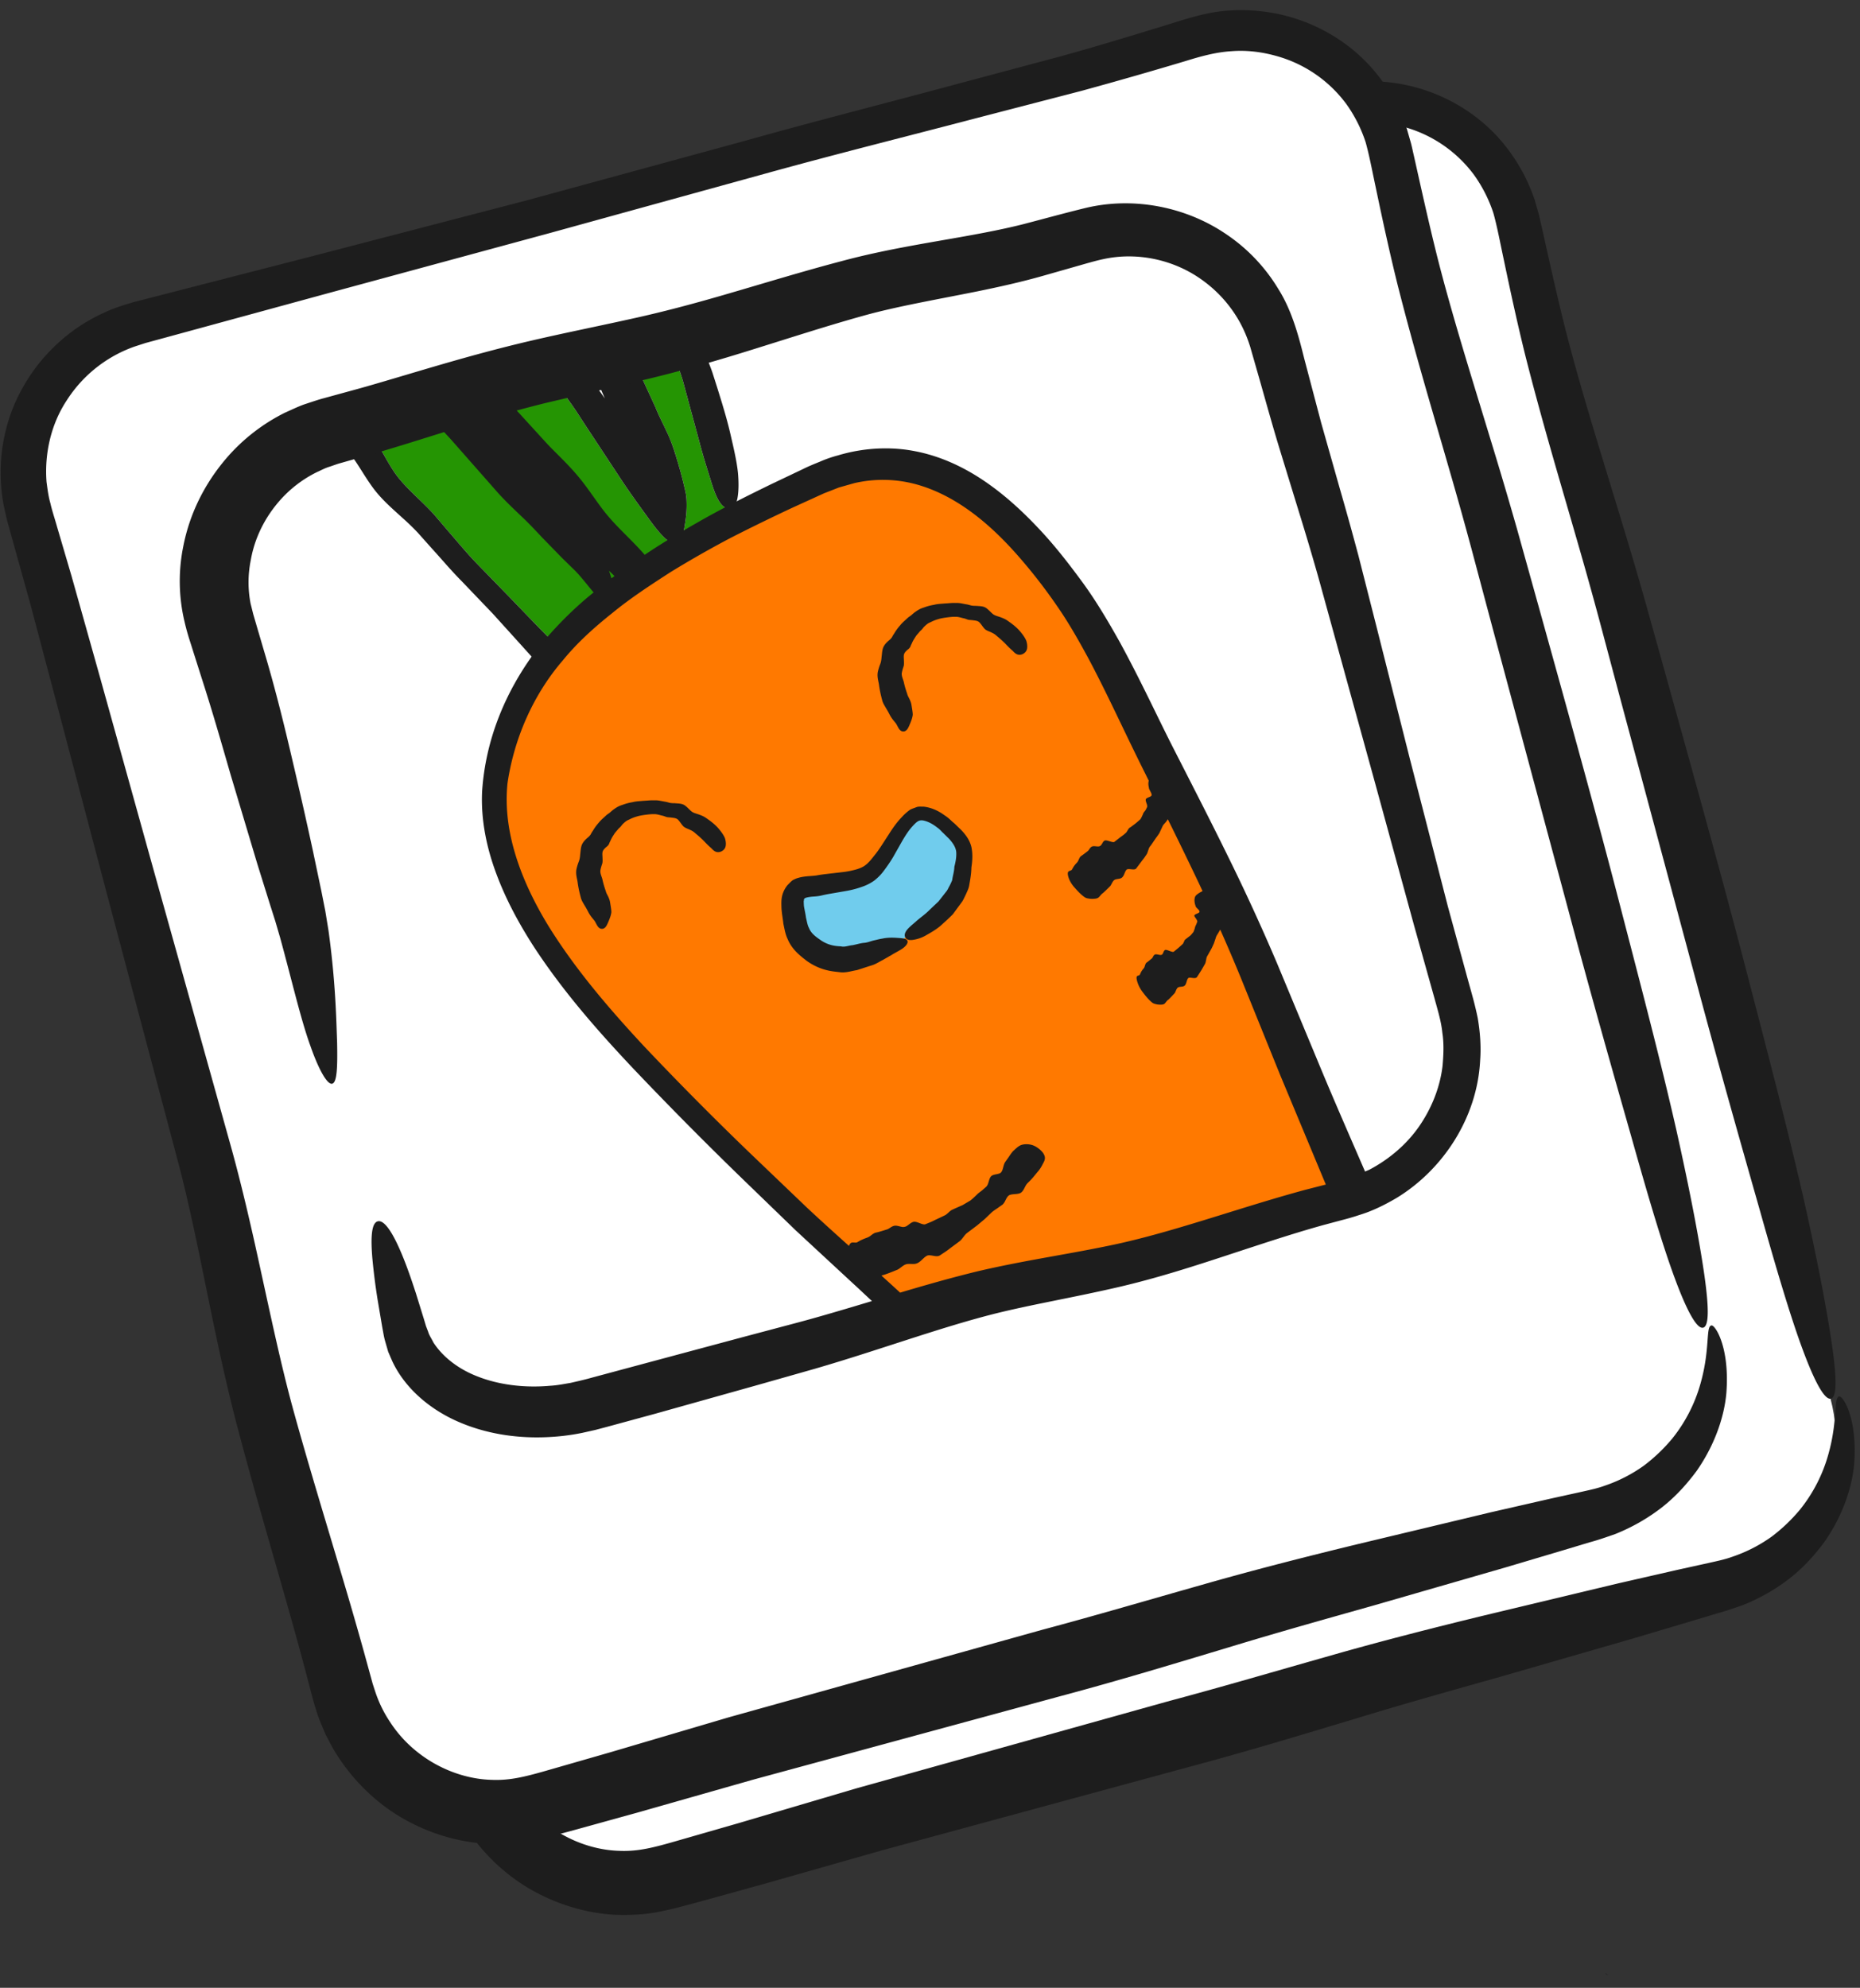 <svg xmlns="http://www.w3.org/2000/svg" width="131" height="140">
    <rect width="100%" height="100%" fill="#333333" stroke="none"/>
    <path fill="#FFF" fill-rule="evenodd" d="M128.924 98.514c1.565 5.847-1.942 11.911-7.795 13.475l-74.487 19.905c-5.853 1.564-11.922-1.941-13.487-7.789L10.97 41.221c-1.565-5.848 1.943-11.912 7.795-13.476L93.252 7.84c5.853-1.564 11.922 1.941 13.487 7.789l22.185 82.885z"/>
    <path fill="#1D1D1D" fill-rule="evenodd" d="M26.833 48.245l.271.93.56 1.904c.75 2.525 1.402 5.185 1.912 7.383.535 2.27 1.018 4.408 1.448 6.396l.603 2.867.283 1.429.229 1.403c.494 3.593.539 6.098.604 7.882.034 1.766-.012 2.791-.341 2.884-.313.094-.905-.835-1.553-2.695-.666-1.838-1.301-4.609-2.126-7.609l-.329-1.126-.386-1.215-.874-2.796-1.88-6.281c-.67-2.314-1.274-4.437-2.059-6.868l-.591-1.861c-.201-.659-.408-1.213-.61-2.099a12.3 12.3 0 0 1-.092-5.261c.302-1.572 1.059-3.952 3.103-6.309a13.2 13.2 0 0 1 4.066-3.139c.433-.19.868-.406 1.33-.574.444-.145.995-.337 1.383-.438l2.512-.688c3.354-.936 7.34-2.256 12.097-3.367 2.323-.541 4.657-1.006 6.962-1.518 2.304-.501 4.517-1.09 7.017-1.822 2.47-.717 5.101-1.529 7.945-2.278 3.027-.812 6.035-1.267 8.764-1.76 1.372-.247 2.696-.506 3.95-.821 1.444-.375 2.827-.76 4.359-1.135 3.361-.828 7.111-.142 10.029 1.87a12.272 12.272 0 0 1 3.639 3.862c.953 1.516 1.433 3.386 1.792 4.832l1.203 4.56 1.302 4.598a232.35 232.35 0 0 1 1.326 4.771l1.209 4.757 2.398 9.497 2.691 10.451 1.411 5.163c.236.857.484 1.678.69 2.696.165.979.24 1.976.166 2.966-.201 3.994-2.573 7.663-5.879 9.682-.835.49-1.707.926-2.629 1.203-.474.16-.897.276-1.299.379l-1.232.329c-1.544.43-3.092.921-4.657 1.433-3.136 1.019-6.319 2.133-9.747 2.93-3.324.771-6.375 1.269-9.071 1.965-2.672.696-5.451 1.634-8.184 2.51-1.372.443-2.758.877-4.149 1.282l-3.946 1.12-7.302 2.048-3.389.922-.823.218-.927.208c-.616.124-1.232.214-1.841.262-2.438.202-4.783-.137-6.829-1.016-2.032-.867-3.802-2.364-4.701-4.265l-.298-.684-.201-.695a4.922 4.922 0 0 1-.137-.594l-.094-.513-.317-1.877a43.944 43.944 0 0 1-.371-2.936c-.132-1.592-.033-2.485.392-2.582.421-.097.985.665 1.64 2.211.329.771.674 1.737 1.04 2.869l.564 1.818.147.49.147.384c.074.265.247.496.368.755.608.949 1.672 1.848 3.129 2.407 1.444.566 3.226.818 5.108.648.471-.025.947-.121 1.428-.202.473-.108.957-.215 1.52-.374l3.358-.902 7.249-1.946 3.85-1.022c1.256-.334 2.553-.714 3.891-1.111l1.357-.407c-.493-.46-.976-.916-1.487-1.384l-3.894-3.607-3.815-3.691a269.763 269.763 0 0 1-7.605-7.683c-2.506-2.659-4.967-5.453-7.034-8.626-1.022-1.59-1.942-3.279-2.619-5.103-.68-1.815-1.098-3.793-1.002-5.804.241-3.633 1.622-6.979 3.742-9.84a26.214 26.214 0 0 1 3.637-3.782c1.291-1.069 2.632-2.101 4.051-3.023 1.425-.964 2.9-1.819 4.375-2.652 1.503-.834 3.072-1.613 4.545-2.332l2.246-1.069c.358-.18.774-.351 1.191-.519a8.618 8.618 0 0 1 1.272-.444c1.727-.518 3.624-.651 5.421-.298 1.801.342 3.452 1.126 4.879 2.094 1.435.972 2.676 2.118 3.805 3.315 1.136 1.196 2.124 2.472 3.066 3.752 1.023 1.386 1.903 2.9 2.679 4.28 1.531 2.808 2.708 5.397 3.865 7.653 1.248 2.446 2.516 4.912 3.744 7.415a148.22 148.22 0 0 1 3.476 7.574l2.827 6.795c1.123 2.723 2.27 5.327 3.366 7.858.12-.056.245-.099.363-.163 1.326-.712 2.531-1.717 3.419-2.983.882-1.263 1.492-2.748 1.675-4.298.068-.775.106-1.559-.014-2.332-.078-.778-.301-1.502-.546-2.397l-1.442-5.144-2.848-10.403-2.605-9.445-1.298-4.709a191.127 191.127 0 0 0-1.358-4.57 8869.12 8869.12 0 0 1-1.428-4.654c-.476-1.57-.922-3.188-1.353-4.7l-.652-2.276a9.372 9.372 0 0 0-.759-1.789 9.027 9.027 0 0 0-2.529-2.857c-2.052-1.529-4.709-2.063-7.073-1.539-.53.109-1.323.345-2.039.548l-2.166.617c-1.555.444-3.177.802-4.656 1.103-2.989.601-5.691 1.063-8.04 1.72-2.546.709-5.089 1.536-7.659 2.336-2.54.798-5.234 1.577-7.754 2.173l-6.923 1.626c-4.101 1.008-7.943 2.335-11.587 3.416l-2.575.734c-.199.059-.43.118-.596.175l-.47.164c-.317.089-.598.248-.885.374a8.482 8.482 0 0 0-2.69 2.071c-1.351 1.567-1.825 3.15-1.998 4.172a7.816 7.816 0 0 0-.007 3.025l.184.738zM99.141 80.66l-2.751-6.796c-.468-1.142-.946-2.26-1.453-3.4-.001.005.002.011 0 .016l-.108.185c-.067.125-.164.237-.198.377l-.14.412c-.063.131-.118.272-.191.398l-.194.346-.099.173c-.029.058-.041.132-.054.205l-.047.218c-.019.071-.059.128-.091.186l-.2.348-.209.327-.105.161c-.037.057-.118.07-.2.069-.171-.006-.357-.064-.419.011-.07.078-.096.213-.138.334-.038.125-.107.222-.219.242-.107.027-.224.022-.307.051-.164.053-.194.293-.287.426-.205.221-.361.382-.442.457-.092.051-.152.158-.228.241-.07.092-.188.109-.289.11a1.36 1.36 0 0 1-.306-.022l-.149-.038-.079-.03a.574.574 0 0 1-.088-.055c-.247-.194-.491-.502-.646-.706a2.392 2.392 0 0 1-.342-.583c-.072-.192-.129-.391-.111-.498.014-.122.118-.096.204-.153l.027-.031.021-.051.051-.108c.037-.071.08-.14.131-.203.054-.063.107-.112.138-.223.035-.103.065-.227.147-.272.068-.047.196-.15.367-.292.08-.076.1-.273.272-.28.086-.003.201.034.297.043.102.015.161-.026.197-.108.04-.076.064-.18.137-.23.07-.061.282.047.438.095.078.025.147.039.185.02l.109-.089.224-.184.219-.196.106-.101.067-.138c.023-.047.036-.099.069-.137l.118-.095.248-.191c.087-.075.145-.164.221-.247.052-.096.081-.203.114-.304.012-.111.077-.191.11-.288l.056-.14c.008-.047-.019-.107-.055-.168-.062-.121-.216-.252-.121-.324.087-.071.295-.117.327-.194.034-.075-.068-.175-.159-.263a.517.517 0 0 1-.1-.126l-.034-.111a1.072 1.072 0 0 1-.053-.376c.013-.115.02-.213.124-.316.11-.102.266-.197.432-.278l.012-.004c-.114-.243-.222-.477-.34-.725a325.647 325.647 0 0 0-2.106-4.337l-.081.116c-.084.141-.232.235-.295.389l-.214.456c-.085.146-.189.273-.285.411l-.257.377a1.894 1.894 0 0 1-.137.18.77.77 0 0 0-.095.211l-.082.237c-.03.078-.08.138-.122.201-.083.13-.176.244-.266.36l-.263.352-.13.173c-.047.062-.138.071-.227.069-.186-.009-.379-.058-.455.023-.085.085-.126.231-.185.359-.057.127-.141.229-.264.257-.119.034-.247.036-.341.071-.184.066-.242.308-.352.457-.241.246-.426.415-.519.501-.104.059-.176.174-.264.265-.085.097-.213.125-.326.132a1.537 1.537 0 0 1-.339 0 7.015 7.015 0 0 0-.165-.027l-.086-.024a.748.748 0 0 1-.097-.05c-.271-.179-.535-.474-.706-.668a2.136 2.136 0 0 1-.379-.564c-.081-.188-.134-.39-.106-.504.024-.129.149-.114.255-.184l.034-.036.028-.056.069-.119c.05-.077.107-.156.172-.228.069-.072.135-.132.184-.25.052-.112.099-.248.202-.306.084-.061.252-.178.47-.353.1-.094.157-.302.362-.329.101-.012.23.016.341.015.115.006.189-.044.25-.133.062-.084.103-.204.197-.265.092-.074.313.022.488.068.088.024.166.037.214.014l.137-.107.283-.222c.098-.073.204-.141.295-.223l.136-.121.101-.161a.593.593 0 0 1 .113-.155c.053-.036.112-.068.159-.108l.304-.229c.103-.092.216-.181.314-.277.073-.113.126-.24.181-.361.034-.134.156-.213.207-.329l.083-.166a.393.393 0 0 0-.023-.208c-.049-.154-.132-.315-.025-.396.097-.078.31-.115.354-.204.041-.089-.04-.219-.095-.329-.024-.056-.063-.111-.076-.16l-.024-.134a.939.939 0 0 1 .003-.427l-.28-.566c-1.437-2.869-2.703-5.69-4.038-8.172-.676-1.243-1.358-2.434-2.104-3.51a37.538 37.538 0 0 0-2.755-3.554c-1.975-2.262-4.381-4.296-7.211-5.071a8.917 8.917 0 0 0-4.348-.081l-1.083.306-1.063.416-2.221 1.012a138.482 138.482 0 0 0-4.35 2.125 74.566 74.566 0 0 0-4.234 2.412c-1.379.893-2.787 1.804-4.083 2.869-1.278 1.015-2.495 2.109-3.512 3.362-2.084 2.421-3.419 5.504-3.88 8.632-.36 3.463.998 6.955 2.861 10.017 1.902 3.076 4.284 5.852 6.742 8.495a226.03 226.03 0 0 0 7.581 7.641l3.825 3.661c.985.927 2.011 1.848 3.04 2.775a.41.41 0 0 1 .106-.183c.096-.1.247-.04.412-.055l.062-.019.067-.041.153-.085c.106-.054.219-.1.341-.15.125-.045.241-.08.365-.175.124-.091.257-.21.415-.235.137-.028.408-.109.774-.225.178-.058.348-.277.624-.258.136.01.287.065.43.089a.496.496 0 0 0 .381-.108c.12-.081.236-.195.388-.244.16-.055.388.06.587.13.1.034.192.055.263.036l.234-.096c.159-.061.317-.132.473-.215l.485-.228.241-.118c.073-.053.144-.111.211-.174a1.26 1.26 0 0 1 .222-.177l.255-.118.518-.229.535-.316c.164-.125.311-.27.458-.409.139-.149.317-.248.46-.386l.222-.194a.714.714 0 0 0 .135-.27c.07-.206.104-.447.303-.525.188-.082.442-.074.566-.177.12-.106.155-.309.206-.487.025-.091.055-.176.098-.249l.135-.193c.181-.24.312-.493.499-.653.18-.166.33-.314.537-.381.209-.059.425-.057.621-.018.198.04.391.129.604.298.211.168.347.344.394.512.051.17 0 .323-.093.485-.085.164-.189.377-.36.577-.173.199-.347.44-.578.672l-.176.174a.91.91 0 0 0-.146.21c-.088.158-.158.35-.328.467-.182.106-.478.077-.687.126-.218.033-.3.226-.401.423a.994.994 0 0 1-.185.274l-.262.184c-.17.129-.363.233-.524.382l-.482.461-.518.435-.492.371-.247.185a1.387 1.387 0 0 0-.21.232c-.068.086-.134.176-.208.254-.075.079-.166.137-.247.199l-.494.366a5.77 5.77 0 0 1-.492.352l-.248.164c-.089.059-.206.062-.318.05-.229-.03-.443-.096-.585-.029-.152.075-.28.218-.42.343-.136.126-.296.226-.469.237-.173.011-.342-.013-.483.004-.276.025-.475.284-.706.398-.454.187-.795.318-.971.37-.055.009-.107.031-.161.05.439.397.875.794 1.314 1.199 1.683-.5 3.43-1.003 5.303-1.465 3.168-.757 6.26-1.194 9.217-1.804 2.886-.574 5.881-1.525 9.066-2.511 1.592-.494 3.231-.996 4.932-1.458l1.464-.375-3.237-7.766zM81.103 51.022a.513.513 0 0 1-.409.081c-.133-.032-.247-.129-.367-.263a6.163 6.163 0 0 1-.468-.45 6.597 6.597 0 0 0-.62-.569c-.058-.05-.115-.104-.181-.149a1.479 1.479 0 0 0-.208-.117c-.147-.078-.322-.119-.47-.234-.14-.131-.243-.324-.378-.465-.126-.149-.333-.15-.531-.179-.1-.013-.205-.009-.304-.036-.094-.03-.187-.074-.286-.093-.194-.04-.39-.119-.596-.105-.206-.009-.409.02-.612.044-.2.03-.403.059-.595.119a2.81 2.81 0 0 0-.507.199c-.08.04-.166.069-.238.123-.072.05-.138.11-.202.171-.069.057-.12.136-.177.203-.056.07-.128.121-.183.183-.103.137-.228.245-.308.391-.09.137-.174.273-.235.421-.031.073-.074.137-.096.214a.496.496 0 0 1-.154.203c-.141.111-.263.231-.305.36-.042.14-.012.305-.011.454.005.15.018.307-.034.443a3.125 3.125 0 0 0-.108.39c-.048.238.085.468.134.673.088.407.194.691.241.835.032.142.12.27.179.404.061.133.109.277.126.406l.06.376.021.176.004.091a.653.653 0 0 1-.011.098c-.048.263-.161.505-.233.679-.079.176-.143.296-.25.366a.307.307 0 0 1-.359-.012c-.12-.083-.196-.268-.301-.455l-.045-.067-.059-.07-.131-.162a2.455 2.455 0 0 1-.251-.393c-.076-.153-.157-.288-.253-.449-.091-.16-.212-.337-.263-.551-.046-.187-.152-.555-.222-1.08-.034-.252-.153-.563-.077-.929.042-.178.094-.35.161-.519.068-.168.085-.334.101-.529.028-.189.028-.403.101-.614.084-.226.261-.404.437-.548a.995.995 0 0 0 .204-.229c.045-.098.11-.187.168-.28.114-.189.247-.371.401-.542.14-.181.323-.328.493-.487.081-.082.183-.14.274-.211.089-.075.174-.158.27-.226.098-.069.2-.138.309-.197.107-.057.221-.098.337-.135.226-.085.457-.145.693-.183.254-.068.516-.071.77-.096.254-.009.509-.049.759-.034.255-.017.497.052.737.092.121.016.236.053.351.084.11.024.228.027.351.027.235.023.508.007.717.158.202.147.347.336.505.448.159.106.378.142.568.222.099.037.196.078.287.129.087.049.166.105.243.161.311.214.575.44.772.672.196.233.349.447.44.66.07.222.082.41.058.556a.49.49 0 0 1-.234.346zm-9.516 12.756c.256-.402.533-.815.892-1.191.18-.201.349-.361.611-.554.147-.083.315-.126.472-.192.159-.052.345-.023.497-.028.589.069 1.065.315 1.467.609.215.132.392.305.573.472.185.143.338.322.522.486.344.341.683.765.802 1.306.1.522.054 1.009-.008 1.414-.004.417-.079.835-.156 1.27-.036.218-.139.402-.221.601-.094.182-.171.378-.279.537l-.646.879c-.236.239-.469.457-.693.655-.435.418-.881.647-1.261.866a2.556 2.556 0 0 1-.913.293c-.228.023-.386-.021-.474-.158-.087-.137-.063-.308.068-.499.132-.191.378-.391.656-.63.262-.248.658-.502 1.012-.868l.592-.56.543-.693c.103-.116.148-.26.229-.392.068-.13.134-.268.191-.413.038-.308.144-.61.153-.943.084-.328.153-.672.133-1.021-.024-.343-.243-.655-.495-.937l-.417-.412c-.143-.125-.262-.289-.428-.391-.302-.244-.655-.436-.999-.5-.302-.041-.439.081-.748.415-.268.293-.501.657-.727 1.046l-.626 1.107a9.037 9.037 0 0 1-.366.567c-.128.183-.262.373-.415.564a3.652 3.652 0 0 1-.557.538 3.29 3.29 0 0 1-.688.373 6.807 6.807 0 0 1-1.328.363l-1.185.205c-.186.033-.36.07-.527.11-.181.044-.36.059-.522.071-.31.017-.66.08-.663.154-.061.032-.021.108-.055.186.011.122.005.232.023.358.041.258.108.527.141.797.066.259.099.516.209.72.17.43.561.665.854.876.601.401 1.151.4 1.412.418.248.069.538-.066.8-.082.267-.051.562-.144.81-.166.258-.016.5-.134.733-.179l.339-.08.174-.034c.061-.005.118-.023.174-.032.456-.071.835-.029 1.106-.013.272.025.446.057.517.164.069.101.017.275-.183.455-.193.186-.543.345-.901.561a.85.85 0 0 1-.139.079l-.15.089-.352.2c-.254.124-.501.306-.829.392l-.987.319c-.376.054-.787.217-1.27.138-.399-.046-1.306-.092-2.287-.806-.441-.344-1.025-.788-1.324-1.523-.168-.344-.221-.725-.301-1.08-.036-.372-.114-.711-.134-1.141-.005-.41-.065-.932.405-1.552.134-.133.256-.279.407-.382.185-.09.266-.124.398-.159.241-.068.47-.091.68-.112.209-.011.405-.027.582-.051.204-.04.404-.066.603-.092l1.177-.137a5.933 5.933 0 0 0 1.086-.216c.164-.053.319-.116.456-.197.138-.087.256-.19.373-.314.118-.122.231-.266.349-.417.12-.142.236-.298.349-.463.228-.326.447-.682.684-1.043zm-11.711 1.144a.513.513 0 0 1-.409.081c-.132-.032-.246-.13-.366-.263a5.99 5.99 0 0 1-.468-.45 6.713 6.713 0 0 0-.62-.569c-.058-.051-.115-.105-.182-.149a1.22 1.22 0 0 0-.208-.117c-.147-.078-.321-.119-.469-.234-.141-.131-.244-.324-.378-.466-.127-.149-.334-.15-.531-.178-.1-.014-.205-.009-.304-.037-.095-.029-.188-.073-.286-.093-.194-.04-.391-.118-.597-.105-.205-.008-.409.021-.611.045-.2.029-.403.058-.596.119a2.843 2.843 0 0 0-.506.198c-.081.041-.166.07-.239.124-.071.05-.138.109-.202.171-.068.056-.12.136-.176.203-.057.069-.129.12-.184.183-.102.136-.227.244-.307.391a2.489 2.489 0 0 0-.236.42c-.031.074-.073.138-.095.214a.478.478 0 0 1-.155.203c-.14.112-.263.232-.304.361-.043.14-.012.304-.012.454.005.149.019.306-.034.443a3.16 3.16 0 0 0-.108.389c-.048.238.085.468.135.674.087.407.193.691.24.834.032.143.12.271.18.405.06.133.109.276.125.405l.06.376.021.176.005.092c-.002.032-.004.065-.011.098-.049.263-.161.504-.234.678-.079.177-.142.296-.249.367a.307.307 0 0 1-.359-.012c-.121-.084-.197-.268-.302-.455l-.045-.068-.059-.069-.131-.163a2.374 2.374 0 0 1-.25-.392 6.329 6.329 0 0 0-.253-.449c-.092-.16-.212-.337-.263-.551-.047-.188-.153-.555-.223-1.081-.033-.251-.152-.562-.076-.929.041-.177.094-.35.161-.519.067-.168.085-.334.101-.528.027-.19.028-.403.101-.615.083-.225.261-.403.436-.548.084-.075.157-.148.205-.229.044-.097.109-.186.168-.279.114-.19.247-.371.4-.542.141-.181.323-.328.494-.487.08-.083.182-.14.274-.211.089-.075.174-.158.27-.227.097-.069.199-.137.309-.197.107-.056.22-.098.336-.135a3.67 3.67 0 0 1 .693-.183c.254-.067.517-.07.771-.096.254-.009.508-.048.759-.033.255-.018.496.052.736.091.121.017.236.053.351.084.111.024.229.027.352.027.235.024.507.007.716.159.203.147.348.335.505.448.16.106.378.141.569.222.098.036.195.077.286.128.087.049.166.106.243.162.311.214.575.439.772.672.196.232.349.446.441.66.07.221.082.409.057.555a.49.49 0 0 1-.234.347zm70.711 38.201c-.145 1.62-.787 3.592-2.075 5.449-.668.907-1.464 1.803-2.436 2.57a13.605 13.605 0 0 1-3.307 1.896c-.594.21-1.263.442-1.801.583l-1.805.543-4.15 1.234-9.315 2.688c-3.429.967-6.573 1.843-10.186 2.943-3.589 1.078-7.561 2.293-11.882 3.445l-21.545 5.854-8.18 2.328-4.66 1.289-1.226.326-.623.163-.771.167c-1.053.239-2.163.29-3.279.257-2.182-.115-4.298-.798-6.136-1.885-1.839-1.095-3.374-2.639-4.503-4.414-.289-.438-.511-.916-.763-1.372-.196-.483-.423-.955-.584-1.449-.348-1.06-.52-1.841-.751-2.699a277.792 277.792 0 0 0-1.458-5.295c-1.035-3.655-2.187-7.553-3.3-11.751-1.2-4.471-2.029-8.871-2.863-12.873-.419-2.012-.845-3.956-1.32-5.805l-1.691-6.377-3.491-13.146-3.559-13.496-1.786-6.738-.945-3.396-.473-1.702-.237-.854-.22-.984c-.518-2.682-.137-5.616 1.22-8.112 1.294-2.433 3.416-4.427 5.953-5.535.622-.296 1.282-.488 1.937-.688l1.752-.45 3.507-.902 7.02-1.804 15.446-4.02 15.218-4.152c5.019-1.412 10.027-2.678 14.946-4.005l7.325-1.956c2.284-.628 4.58-1.319 6.906-2.035 1.188-.346 2.24-.744 3.714-1.048 1.4-.266 2.865-.264 4.302-.025 2.871.475 5.652 2.015 7.536 4.42a12.58 12.58 0 0 1 2.037 3.763l.286.996c.083.317.134.583.203.875l.378 1.691c.499 2.226.979 4.337 1.499 6.326 1.037 3.945 2.337 8.071 3.568 12.125a326.212 326.212 0 0 1 1.819 6.148l1.627 5.834c2.094 7.529 4.006 14.414 5.59 20.534 1.59 6.12 2.97 11.39 4.017 16.009 1.004 4.5 1.635 7.882 1.969 10.209.327 2.319.331 3.597-.096 3.688-.423.088-1.096-1.08-1.957-3.394-.863-2.307-1.884-5.752-3.077-9.996-1.179-4.146-2.686-9.417-4.303-15.459l-5.462-20.342-1.515-5.684a301.58 301.58 0 0 0-1.612-5.755c-1.146-3.983-2.402-8.153-3.577-12.785-.58-2.334-1.075-4.631-1.548-6.888-.238-1.116-.461-2.304-.718-3.208a9.961 9.961 0 0 0-1.348-2.662 9.146 9.146 0 0 0-4.919-3.388c-1.007-.285-2.077-.425-3.147-.343-1.096.069-2.06.323-3.292.704a317.25 317.25 0 0 1-7.306 2.093l-7.346 1.906c-4.903 1.287-9.894 2.53-14.902 3.916l-15.169 4.184-15.396 4.177-6.991 1.907-3.495.954-1.747.476-.874.238-.756.245a9.365 9.365 0 0 0-4.789 3.796c-1.11 1.68-1.575 3.752-1.421 5.748.07.506.129 1.01.272 1.499.1.465.32 1.121.473 1.671l1.013 3.444 1.957 6.959 3.758 13.509a48463.491 48463.491 0 0 1 5.483 19.61c.643 2.3 1.206 4.686 1.694 6.859.977 4.391 1.777 8.349 2.735 11.823 1.036 3.761 2.194 7.536 3.326 11.344.564 1.883 1.127 3.82 1.664 5.751l.397 1.446.195.713.184.568c.25.753.594 1.463 1.022 2.103 1.664 2.593 4.548 4.039 7.18 4.106 1.319.058 2.443-.242 4.018-.695L52 128.407l8.337-2.461 22.061-6.16c3.758-1.002 7.481-2.102 11.255-3.168 3.743-1.075 7.67-2.064 10.912-2.852l9.43-2.256 4.22-.964 2.103-.463c.679-.154 1.174-.252 1.713-.45a10.503 10.503 0 0 0 2.759-1.418 12.032 12.032 0 0 0 1.98-1.89 10.825 10.825 0 0 0 2.003-3.904c.678-2.4.358-3.977.749-4.067.225-.118 1.323 1.446 1.065 4.769z"/>
    <path fill="#FFF" fill-rule="evenodd" d="M119.924 93.514c1.565 5.847-1.942 11.911-7.795 13.475l-74.487 19.905c-5.853 1.564-11.922-1.941-13.487-7.789L1.97 36.221C.405 30.373 3.913 24.309 9.765 22.745L84.252 2.84c5.853-1.564 11.922 1.941 13.487 7.789l22.185 82.885z"/>
    <path fill="#259503" fill-rule="evenodd" d="M48.159 37.955l-.093-.242a3.77 3.77 0 0 0 .122-.476c.079-.487.217-1.178.16-2.102a4.692 4.692 0 0 0-.043-.355l-.074-.354-.17-.703a32.936 32.936 0 0 0-.441-1.553 12.151 12.151 0 0 0-.656-1.752c-.274-.59-.574-1.163-.814-1.762l-1.591-3.455a18.294 18.294 0 0 0-.34-.642l2.878-.773c.008.039.011.078.02.116.185.765.462 1.431.695 2.074.115.32.223.631.308.936l.253.936.906 3.351c.26.997.539 1.859.751 2.538.211.697.409 1.257.649 1.615.232.354.488.51.747.46l.001.003-3.268 2.14zm-1.242.023c.392.338.715.442.943.31l.002.003-3.614 3.468c.228.334.458.695.711 1.068.126.185.263.377.408.565.103.128.083.114.094.131a.128.128 0 0 0 .034.036l.136.101-.024.042-.058.09-.033.05-.019.026-.102.11-.944 1.005-1.929 2.037-.244.257c-.087.092-.173.188-.173.188l-.137.185-.156.232c-.057.044-.119-.048-.187-.074a2.757 2.757 0 0 1-.214-.147l-.121-.098-.252-.242-1.017-1.02-2.029-2.058-2.208-2.291-2.189-2.25c-.721-.744-1.37-1.54-2.033-2.301l-.981-1.151c-.347-.386-.71-.738-1.063-1.08-.706-.684-1.379-1.327-1.844-2.063-.489-.747-.888-1.597-1.442-2.37-.295-.4-.597-.76-.895-1.103l6.038-1.623c.08.085.153.175.235.258.547.562 1.111 1.099 1.626 1.681l3.163 3.313c.795.795 1.727 1.569 2.516 2.536l1.295 1.659c.474.602 1.051 1.196 1.627 1.736.353.334.706.664 1.052.999a9.252 9.252 0 0 0-.418-1.013 6.037 6.037 0 0 0-.214-.387l-.243-.378-.508-.742a50.426 50.426 0 0 0-1.186-1.618 19.173 19.173 0 0 0-1.491-1.78c-.555-.587-1.125-1.148-1.646-1.755l-3.185-3.465c-.431-.452-.902-.904-1.367-1.381l5.909-1.589c.442.682.907 1.294 1.337 1.876.253.341.495.674.712 1.005l.661 1.015 2.387 3.622c.707 1.077 1.374 1.989 1.896 2.708.527.74.982 1.326 1.384 1.667z"/>
    <path fill="#1D1D1D" fill-rule="evenodd" d="M113.369 139.178h.001c.042.04.051.07.051.07s-.012-.034-.052-.07zm-.012-.006c.003.002.007.002.009.004-.021-.016-.032-.017-.013-.002l.004-.002zm.011.005l.001.001-.003-.002c.004.003-.002-.003.002.001zm-.3-.225v.001c.092.074.154.128.205.176l-.162-.089c-.016-.003-.029-.045-.043-.088zM51.44 35.812h-.014c-.259.05-.515-.106-.747-.46-.24-.358-.438-.918-.649-1.615-.212-.679-.491-1.541-.751-2.538l-.906-3.351-.253-.936a13.594 13.594 0 0 0-.308-.936c-.233-.643-.51-1.309-.695-2.074-.009-.038-.012-.077-.02-.116l1.054-.283.866-.233.004.02c.182.652.491 1.31.77 1.962.14.328.273.661.388.998l.306.96c.39 1.239.736 2.376.968 3.401.237 1.024.442 1.906.522 2.697.068.771.042 1.364-.036 1.782-.082.416-.233.664-.499.722zm-3.379-2.089l.17.703.074.354c.018.122.035.24.043.355.057.924-.081 1.615-.16 2.102a3.66 3.66 0 0 1-.11.429c.026.302-.034.51-.205.617-.004.003-.009.002-.013.005-.228.132-.551.028-.943-.31-.402-.341-.857-.927-1.384-1.667-.522-.719-1.189-1.631-1.896-2.708l-2.387-3.622-.661-1.015a21.429 21.429 0 0 0-.712-1.005c-.43-.582-.895-1.194-1.337-1.876l1.119-.3.965-.26c.295.376.601.749.903 1.12.278.341.552.689.811 1.047l.258.368-.707-1.65c-.151-.335-.339-.696-.532-1.082l1.58-.424 1.282-.345c.119.216.234.43.34.642l1.591 3.455c.24.599.54 1.172.814 1.762.281.584.497 1.22.656 1.752.169.548.317 1.067.441 1.553zm-5.776 1.936c.41.566.859 1.072 1.399 1.621.531.545 1.121 1.108 1.693 1.761.618.691 1.054 1.497 1.49 2.202l.333.515c.041.065.132.183.237.314l.293.355 1.178 1.334-.228.224-2.516 2.475-2.004 1.945-1.25 1.226-.775.796c-.13.108-.262.325-.393.346l-.391-.382-.813-.796-.758-.769-.982-1.073-1.942-2.157-2.145-2.372-2.185-2.283c-.738-.741-1.402-1.537-2.091-2.291l-1.012-1.135a16.604 16.604 0 0 0-1.041-1.008c-.726-.663-1.5-1.317-2.122-2.164-.602-.821-1.037-1.65-1.546-2.305-.481-.613-1.072-1.196-1.634-1.798l1.121-.301 1.136-.305c.298.343.6.703.895 1.103.554.773.953 1.623 1.442 2.37.465.736 1.138 1.379 1.844 2.063.353.342.716.694 1.063 1.08l.981 1.151c.663.761 1.312 1.557 2.033 2.301l2.189 2.25 2.208 2.291 2.029 2.058 1.017 1.02.252.242.121.098c.074.056.146.105.214.147.068.026.13.118.187.074l.156-.232.137-.185s.086-.096.173-.188l.244-.257 1.929-2.037.944-1.005.102-.11.019-.026.033-.05.058-.09.024-.042-.136-.101a.128.128 0 0 1-.034-.036c-.011-.017.009-.003-.094-.131-.145-.188-.282-.38-.408-.565-.509-.751-.927-1.457-1.42-1.984-.207-.223-.428-.436-.65-.65.198.559.315 1.04.4 1.411.048.227.066.415.069.573 0 .041.006.092.003.127a.28.28 0 0 1-.083.176c-.008.015-.062.037-.039.035l.004-.001-.259.064c-.065.002-.074.072-.146.042-.148-.058-.315-.169-.534-.371-.431-.38-.927-1.08-1.549-1.789l-.243-.259a1091.067 1091.067 0 0 1-.915-.894l-1.393-1.429c-.503-.534-.958-1.027-1.529-1.561-.559-.536-1.189-1.122-1.791-1.821L31.84 31.04c-.636-.716-1.467-1.511-2.271-2.544l1.747-.469 1.315-.353.52-.14 1.556-.418c.266.259.534.527.798.824l3.01 3.294c.702.753 1.64 1.575 2.527 2.717.432.558.826 1.146 1.243 1.708zm1.11 6.827l-.152.028h.001l.151-.028z"/>
    <path fill="#FF7900" fill-rule="evenodd" d="M90.217 71.744C79.412 47.239 70.704 27.939 57.52 33.94c-13.184 6.002-20.555 10.828-22.46 19.971-2.379 11.418 13.193 23.781 28.126 38.447l32.147-8.4a398.16 398.16 0 0 0-5.116-12.214z"/>
    <path fill="#70CCED" fill-rule="evenodd" d="M63.768 66.036c-7.097 4.647-8.834-2.421-7.483-3.306 1.352-.886 3.59-.42 4.942-1.305 1.352-.885 1.817-3.121 3.169-4.006 1.352-.886 7.145 3.527.048 8.174l-.676.443z"/>
    <path fill="#1D1D1D" fill-rule="evenodd" d="M17.833 43.245l.271.93.56 1.904c.75 2.525 1.402 5.185 1.912 7.383.535 2.27 1.018 4.408 1.448 6.396l.603 2.867.283 1.429.229 1.403c.494 3.593.539 6.098.604 7.882.034 1.766-.012 2.791-.341 2.884-.313.094-.905-.835-1.553-2.695-.666-1.838-1.301-4.609-2.126-7.609l-.329-1.126-.386-1.215-.874-2.796-1.88-6.281c-.67-2.314-1.274-4.437-2.059-6.868l-.591-1.861c-.201-.659-.408-1.213-.61-2.099a12.3 12.3 0 0 1-.092-5.261c.302-1.572 1.059-3.952 3.103-6.309a13.2 13.2 0 0 1 4.066-3.139c.433-.19.868-.406 1.33-.574.444-.145.995-.337 1.383-.438l2.512-.688c3.354-.936 7.34-2.256 12.097-3.367 2.323-.541 4.657-1.006 6.962-1.518 2.304-.501 4.517-1.09 7.017-1.822 2.47-.717 5.101-1.529 7.945-2.278 3.027-.812 6.035-1.267 8.764-1.76 1.372-.247 2.696-.506 3.95-.821 1.444-.375 2.827-.76 4.359-1.135 3.361-.828 7.111-.142 10.029 1.87a12.272 12.272 0 0 1 3.639 3.862c.953 1.516 1.433 3.386 1.792 4.832l1.203 4.56 1.302 4.598a232.35 232.35 0 0 1 1.326 4.771l1.209 4.757 2.398 9.497 2.691 10.451 1.411 5.163c.236.857.484 1.678.69 2.696.165.979.24 1.976.166 2.966-.201 3.994-2.573 7.663-5.879 9.682-.835.49-1.707.926-2.629 1.203-.474.16-.897.276-1.299.379l-1.232.329c-1.544.43-3.092.921-4.657 1.433-3.136 1.019-6.319 2.133-9.747 2.93-3.324.771-6.375 1.269-9.071 1.965-2.672.696-5.451 1.634-8.184 2.51-1.372.443-2.758.877-4.149 1.282l-3.946 1.12-7.302 2.048-3.389.922-.823.218-.927.208c-.616.124-1.232.214-1.841.262-2.438.202-4.783-.137-6.829-1.016-2.032-.867-3.802-2.364-4.701-4.265l-.298-.684-.201-.695a4.922 4.922 0 0 1-.137-.594l-.094-.513-.317-1.877a43.944 43.944 0 0 1-.371-2.936c-.132-1.592-.033-2.485.392-2.582.421-.097.985.665 1.64 2.211.329.771.674 1.737 1.04 2.869l.564 1.818.147.49.147.384c.074.265.247.496.368.755.608.949 1.672 1.848 3.129 2.407 1.444.566 3.226.818 5.108.648.471-.025.947-.121 1.428-.202.473-.108.957-.215 1.52-.374l3.358-.902 7.249-1.946 3.85-1.022c1.256-.334 2.553-.714 3.891-1.111l1.357-.407c-.493-.46-.976-.916-1.487-1.384l-3.894-3.607-3.815-3.691a269.763 269.763 0 0 1-7.605-7.683c-2.506-2.659-4.967-5.453-7.034-8.626-1.022-1.59-1.942-3.279-2.619-5.103-.68-1.815-1.098-3.793-1.002-5.804.241-3.633 1.622-6.979 3.742-9.84a26.214 26.214 0 0 1 3.637-3.782c1.291-1.069 2.632-2.101 4.051-3.023 1.425-.964 2.9-1.819 4.375-2.652 1.503-.834 3.072-1.613 4.545-2.332l2.246-1.069c.358-.18.774-.351 1.191-.519a8.618 8.618 0 0 1 1.272-.444c1.727-.518 3.624-.651 5.421-.298 1.801.342 3.452 1.126 4.879 2.094 1.435.972 2.676 2.118 3.805 3.315 1.136 1.196 2.124 2.472 3.066 3.752 1.023 1.386 1.903 2.9 2.679 4.28 1.531 2.808 2.708 5.397 3.865 7.653 1.248 2.446 2.516 4.912 3.744 7.415a148.22 148.22 0 0 1 3.476 7.574l2.827 6.795c1.123 2.723 2.27 5.327 3.366 7.858.12-.056.245-.099.363-.163 1.326-.712 2.531-1.717 3.419-2.983.882-1.263 1.492-2.748 1.675-4.298.068-.775.106-1.559-.014-2.332-.078-.778-.301-1.502-.546-2.397l-1.442-5.144-2.848-10.403-2.605-9.445-1.298-4.709a191.127 191.127 0 0 0-1.358-4.57 8869.12 8869.12 0 0 1-1.428-4.654c-.476-1.57-.922-3.188-1.353-4.7l-.652-2.276a9.372 9.372 0 0 0-.759-1.789 9.027 9.027 0 0 0-2.529-2.857c-2.052-1.529-4.709-2.063-7.073-1.539-.53.109-1.323.345-2.039.548l-2.166.617c-1.555.444-3.177.802-4.656 1.103-2.989.601-5.691 1.063-8.04 1.72-2.546.709-5.089 1.536-7.659 2.336-2.54.798-5.234 1.577-7.754 2.173l-6.923 1.626c-4.101 1.008-7.943 2.335-11.587 3.416l-2.575.734c-.199.059-.43.118-.596.175l-.47.164c-.317.089-.598.248-.885.374a8.482 8.482 0 0 0-2.69 2.071c-1.351 1.567-1.825 3.15-1.998 4.172a7.816 7.816 0 0 0-.007 3.025l.184.738zM90.141 75.66l-2.751-6.796c-.468-1.142-.946-2.26-1.453-3.4-.001.005.002.011 0 .016l-.108.185c-.067.125-.164.237-.198.377l-.14.412c-.063.131-.118.272-.191.398l-.194.346-.099.173c-.029.058-.041.132-.054.205l-.047.218c-.019.071-.059.128-.091.186l-.2.348-.209.327-.105.161c-.037.057-.118.07-.2.069-.171-.006-.357-.064-.419.011-.07.078-.096.213-.138.334-.038.125-.107.222-.219.242-.107.027-.224.022-.307.051-.164.053-.194.293-.287.426-.205.221-.361.382-.442.457-.092.051-.152.158-.228.241-.07.092-.188.109-.289.11a1.36 1.36 0 0 1-.306-.022l-.149-.038-.079-.03a.574.574 0 0 1-.088-.055c-.247-.194-.491-.502-.646-.706a2.392 2.392 0 0 1-.342-.583c-.072-.192-.129-.391-.111-.498.014-.122.118-.096.204-.153l.027-.031.021-.051.051-.108c.037-.071.08-.14.131-.203.054-.063.107-.112.138-.223.035-.103.065-.227.147-.272.068-.047.196-.15.367-.292.08-.076.1-.273.272-.28.086-.003.201.034.297.043.102.015.161-.026.197-.108.04-.076.064-.18.137-.23.07-.061.282.047.438.095.078.025.147.039.185.02l.109-.089.224-.184.219-.196.106-.101.067-.138c.023-.047.036-.099.069-.137l.118-.095.248-.191c.087-.075.145-.164.221-.247.052-.096.081-.203.114-.304.012-.111.077-.191.11-.288l.056-.14c.008-.047-.019-.107-.055-.168-.062-.121-.216-.252-.121-.324.087-.071.295-.117.327-.194.034-.075-.068-.175-.159-.263a.517.517 0 0 1-.1-.126l-.034-.111a1.072 1.072 0 0 1-.053-.376c.013-.115.02-.213.124-.316.11-.102.266-.197.432-.278l.012-.004c-.114-.243-.222-.477-.34-.725a325.647 325.647 0 0 0-2.106-4.337l-.081.116c-.084.141-.232.235-.295.389l-.214.456c-.085.146-.189.273-.285.411l-.257.377a1.894 1.894 0 0 1-.137.18.77.77 0 0 0-.095.211l-.082.237c-.03.078-.08.138-.122.201-.083.13-.176.244-.266.36l-.263.352-.13.173c-.047.062-.138.071-.227.069-.186-.009-.379-.058-.455.023-.085.085-.126.231-.185.359-.057.127-.141.229-.264.257-.119.034-.247.036-.341.071-.184.066-.242.308-.352.457-.241.246-.426.415-.519.501-.104.059-.176.174-.264.265-.085.097-.213.125-.326.132a1.537 1.537 0 0 1-.339 0 7.015 7.015 0 0 0-.165-.027l-.086-.024a.748.748 0 0 1-.097-.05c-.271-.179-.535-.474-.706-.668a2.136 2.136 0 0 1-.379-.564c-.081-.188-.134-.39-.106-.504.024-.129.149-.114.255-.184l.034-.036.028-.056.069-.119c.05-.077.107-.156.172-.228.069-.072.135-.132.184-.25.052-.112.099-.248.202-.306.084-.061.252-.178.47-.353.1-.094.157-.302.362-.329.101-.012.23.016.341.015.115.006.189-.044.25-.133.062-.084.103-.204.197-.265.092-.074.313.022.488.068.088.024.166.037.214.014l.137-.107.283-.222c.098-.073.204-.141.295-.223l.136-.121.101-.161a.593.593 0 0 1 .113-.155c.053-.036.112-.068.159-.108l.304-.229c.103-.092.216-.181.314-.277.073-.113.126-.24.181-.361.034-.134.156-.213.207-.329l.083-.166a.393.393 0 0 0-.023-.208c-.049-.154-.132-.315-.025-.396.097-.078.31-.115.354-.204.041-.089-.04-.219-.095-.329-.024-.056-.063-.111-.076-.16l-.024-.134a.939.939 0 0 1 .003-.427l-.28-.566c-1.437-2.869-2.703-5.69-4.038-8.172-.676-1.243-1.358-2.434-2.104-3.51a37.538 37.538 0 0 0-2.755-3.554c-1.975-2.262-4.381-4.296-7.211-5.071a8.917 8.917 0 0 0-4.348-.081l-1.083.306-1.063.416-2.221 1.012a138.482 138.482 0 0 0-4.35 2.125 74.566 74.566 0 0 0-4.234 2.412c-1.379.893-2.787 1.804-4.083 2.869-1.278 1.015-2.495 2.109-3.512 3.362-2.084 2.421-3.419 5.504-3.88 8.632-.36 3.463.998 6.955 2.861 10.017 1.902 3.076 4.284 5.852 6.742 8.495a226.03 226.03 0 0 0 7.581 7.641l3.825 3.661c.985.927 2.011 1.848 3.04 2.775a.41.41 0 0 1 .106-.183c.096-.1.247-.04.412-.055l.062-.019.067-.041.153-.085c.106-.054.219-.1.341-.15.125-.045.241-.08.365-.175.124-.091.257-.21.415-.235.137-.028.408-.109.774-.225.178-.058.348-.277.624-.258.136.01.287.065.43.089a.496.496 0 0 0 .381-.108c.12-.081.236-.195.388-.244.16-.055.388.06.587.13.1.034.192.055.263.036l.234-.096c.159-.061.317-.132.473-.215l.485-.228.241-.118c.073-.053.144-.111.211-.174a1.26 1.26 0 0 1 .222-.177l.255-.118.518-.229.535-.316c.164-.125.311-.27.458-.409.139-.149.317-.248.46-.386l.222-.194a.714.714 0 0 0 .135-.27c.07-.206.104-.447.303-.525.188-.082.442-.074.566-.177.12-.106.155-.309.206-.487.025-.091.055-.176.098-.249l.135-.193c.181-.24.312-.493.499-.653.18-.166.33-.314.537-.381.209-.059.425-.057.621-.018.198.04.391.129.604.298.211.168.347.344.394.512.051.17 0 .323-.093.485-.085.164-.189.377-.36.577-.173.199-.347.44-.578.672l-.176.174a.91.91 0 0 0-.146.21c-.088.158-.158.35-.328.467-.182.106-.478.077-.687.126-.218.033-.3.226-.401.423a.994.994 0 0 1-.185.274l-.262.184c-.17.129-.363.233-.524.382l-.482.461-.518.435-.492.371-.247.185a1.387 1.387 0 0 0-.21.232c-.068.086-.134.176-.208.254-.075.079-.166.137-.247.199l-.494.366a5.77 5.77 0 0 1-.492.352l-.248.164c-.089.059-.206.062-.318.05-.229-.03-.443-.096-.585-.029-.152.075-.28.218-.42.343-.136.126-.296.226-.469.237-.173.011-.342-.013-.483.004-.276.025-.475.284-.706.398-.454.187-.795.318-.971.37-.055.009-.107.031-.161.05.439.397.875.794 1.314 1.199 1.683-.5 3.43-1.003 5.303-1.465 3.168-.757 6.26-1.194 9.217-1.804 2.886-.574 5.881-1.525 9.066-2.511 1.592-.494 3.231-.996 4.932-1.458l1.464-.375-3.237-7.766zM72.103 46.022a.513.513 0 0 1-.409.081c-.133-.032-.247-.129-.367-.263a6.163 6.163 0 0 1-.468-.45 6.597 6.597 0 0 0-.62-.569c-.058-.05-.115-.104-.181-.149a1.479 1.479 0 0 0-.208-.117c-.147-.078-.322-.119-.47-.234-.14-.131-.243-.324-.378-.465-.126-.149-.333-.15-.531-.179-.1-.013-.205-.009-.304-.036-.094-.03-.187-.074-.286-.093-.194-.04-.39-.119-.596-.105-.206-.009-.409.02-.612.044-.2.03-.403.059-.595.119a2.81 2.81 0 0 0-.507.199c-.08.04-.166.069-.238.123-.072.05-.138.11-.202.171-.069.057-.12.136-.177.203-.056.07-.128.121-.183.183-.103.137-.228.245-.308.391-.09.137-.174.273-.235.421-.031.073-.074.137-.096.214a.496.496 0 0 1-.154.203c-.141.111-.263.231-.305.36-.042.14-.012.305-.011.454.005.15.018.307-.034.443a3.125 3.125 0 0 0-.108.39c-.048.238.085.468.134.673.088.407.194.691.241.835.032.142.12.27.179.404.061.133.109.277.126.406l.06.376.021.176.004.091a.653.653 0 0 1-.011.098c-.048.263-.161.505-.233.679-.079.176-.143.296-.25.366a.307.307 0 0 1-.359-.012c-.12-.083-.196-.268-.301-.455l-.045-.067-.059-.07-.131-.162a2.455 2.455 0 0 1-.251-.393c-.076-.153-.157-.288-.253-.449-.091-.16-.212-.337-.263-.551-.046-.187-.152-.555-.222-1.08-.034-.252-.153-.563-.077-.929.042-.178.094-.35.161-.519.068-.168.085-.334.101-.529.028-.189.028-.403.101-.614.084-.226.261-.404.437-.548a.995.995 0 0 0 .204-.229c.045-.098.11-.187.168-.28.114-.189.247-.371.401-.542.14-.181.323-.328.493-.487.081-.082.183-.14.274-.211.089-.075.174-.158.27-.226.098-.069.2-.138.309-.197.107-.057.221-.098.337-.135.226-.085.457-.145.693-.183.254-.068.516-.071.77-.096.254-.009.509-.049.759-.034.255-.017.497.052.737.092.121.016.236.053.351.084.11.024.228.027.351.027.235.023.508.007.717.158.202.147.347.336.505.448.159.106.378.142.568.222.099.037.196.078.287.129.087.049.166.105.243.161.311.214.575.44.772.672.196.233.349.447.44.66.07.222.082.41.058.556a.49.49 0 0 1-.234.346zm-9.516 12.756c.256-.402.533-.815.892-1.191.18-.201.349-.361.611-.554.147-.083.315-.126.472-.192.159-.052.345-.023.497-.028.589.069 1.065.315 1.467.609.215.132.392.305.573.472.185.143.338.322.522.486.344.341.683.765.802 1.306.1.522.054 1.009-.008 1.414-.004.417-.079.835-.156 1.27-.036.218-.139.402-.221.601-.094.182-.171.378-.279.537l-.646.879c-.236.239-.469.457-.693.655-.435.418-.881.647-1.261.866a2.556 2.556 0 0 1-.913.293c-.228.023-.386-.021-.474-.158-.087-.137-.063-.308.068-.499.132-.191.378-.391.656-.63.262-.248.658-.502 1.012-.868l.592-.56.543-.693c.103-.116.148-.26.229-.392.068-.13.134-.268.191-.413.038-.308.144-.61.153-.943.084-.328.153-.672.133-1.021-.024-.343-.243-.655-.495-.937l-.417-.412c-.143-.125-.262-.289-.428-.391-.302-.244-.655-.436-.999-.5-.302-.041-.439.081-.748.415-.268.293-.501.657-.727 1.046l-.626 1.107a9.037 9.037 0 0 1-.366.567c-.128.183-.262.373-.415.564a3.652 3.652 0 0 1-.557.538 3.29 3.29 0 0 1-.688.373 6.807 6.807 0 0 1-1.328.363l-1.185.205c-.186.033-.36.07-.527.11-.181.044-.36.059-.522.071-.31.017-.66.08-.663.154-.061.032-.021.108-.055.186.011.122.005.232.023.358.041.258.108.527.141.797.066.259.099.516.209.72.17.43.561.665.854.876.601.401 1.151.4 1.412.418.248.069.538-.066.8-.082.267-.051.562-.144.81-.166.258-.016.5-.134.733-.179l.339-.08.174-.034c.061-.005.118-.023.174-.032.456-.071.835-.029 1.106-.013.272.025.446.057.517.164.069.101.017.275-.183.455-.193.186-.543.345-.901.561a.85.85 0 0 1-.139.079l-.15.089-.352.2c-.254.124-.501.306-.829.392l-.987.319c-.376.054-.787.217-1.27.138-.399-.046-1.306-.092-2.287-.806-.441-.344-1.025-.788-1.324-1.523-.168-.344-.221-.725-.301-1.08-.036-.372-.114-.711-.134-1.141-.005-.41-.065-.932.405-1.552.134-.133.256-.279.407-.382.185-.09.266-.124.398-.159.241-.068.47-.091.68-.112.209-.011.405-.027.582-.051.204-.04.404-.066.603-.092l1.177-.137a5.933 5.933 0 0 0 1.086-.216c.164-.053.319-.116.456-.197.138-.087.256-.19.373-.314.118-.122.231-.266.349-.417.12-.142.236-.298.349-.463.228-.326.447-.682.684-1.043zm-11.711 1.144a.513.513 0 0 1-.409.081c-.132-.032-.246-.13-.366-.263a5.99 5.99 0 0 1-.468-.45 6.713 6.713 0 0 0-.62-.569c-.058-.051-.115-.105-.182-.149a1.22 1.22 0 0 0-.208-.117c-.147-.078-.321-.119-.469-.234-.141-.131-.244-.324-.378-.466-.127-.149-.334-.15-.531-.178-.1-.014-.205-.009-.304-.037-.095-.029-.188-.073-.286-.093-.194-.04-.391-.118-.597-.105-.205-.008-.409.021-.611.045-.2.029-.403.058-.596.119a2.843 2.843 0 0 0-.506.198c-.081.041-.166.07-.239.124-.071.05-.138.109-.202.171-.068.056-.12.136-.176.203-.057.069-.129.12-.184.183-.102.136-.227.244-.307.391a2.489 2.489 0 0 0-.236.42c-.031.074-.073.138-.095.214a.478.478 0 0 1-.155.203c-.14.112-.263.232-.304.361-.043.14-.012.304-.012.454.005.149.019.306-.034.443a3.16 3.16 0 0 0-.108.389c-.048.238.085.468.135.674.087.407.193.691.24.834.032.143.12.271.18.405.06.133.109.276.125.405l.06.376.021.176.005.092c-.002.032-.004.065-.011.098-.049.263-.161.504-.234.678-.079.177-.142.296-.249.367a.307.307 0 0 1-.359-.012c-.121-.084-.197-.268-.302-.455l-.045-.068-.059-.069-.131-.163a2.374 2.374 0 0 1-.25-.392 6.329 6.329 0 0 0-.253-.449c-.092-.16-.212-.337-.263-.551-.047-.188-.153-.555-.223-1.081-.033-.251-.152-.562-.076-.929.041-.177.094-.35.161-.519.067-.168.085-.334.101-.528.027-.19.028-.403.101-.615.083-.225.261-.403.436-.548.084-.075.157-.148.205-.229.044-.097.109-.186.168-.279.114-.19.247-.371.4-.542.141-.181.323-.328.494-.487.08-.083.182-.14.274-.211.089-.075.174-.158.27-.227.097-.069.199-.137.309-.197.107-.056.22-.098.336-.135a3.67 3.67 0 0 1 .693-.183c.254-.067.517-.07.771-.096.254-.009.508-.048.759-.033.255-.018.496.052.736.091.121.017.236.053.351.084.111.024.229.027.352.027.235.024.507.007.716.159.203.147.348.335.505.448.16.106.378.141.569.222.098.036.195.077.286.128.087.049.166.106.243.162.311.214.575.439.772.672.196.232.349.446.441.66.07.221.082.409.057.555a.49.49 0 0 1-.234.347zm70.711 38.201c-.145 1.62-.787 3.592-2.075 5.449-.668.907-1.464 1.803-2.436 2.57a13.605 13.605 0 0 1-3.307 1.896c-.594.21-1.263.442-1.801.583l-1.805.543-4.15 1.234-9.315 2.688c-3.429.967-6.573 1.843-10.186 2.943-3.589 1.078-7.561 2.293-11.882 3.445l-21.545 5.854-8.18 2.328-4.66 1.289-1.226.326-.623.163-.771.167c-1.053.239-2.163.29-3.279.257-2.182-.115-4.298-.798-6.136-1.885-1.839-1.095-3.374-2.639-4.503-4.414-.289-.438-.511-.916-.763-1.372-.196-.483-.423-.955-.584-1.449-.348-1.06-.52-1.841-.751-2.699a277.792 277.792 0 0 0-1.458-5.295c-1.035-3.655-2.187-7.553-3.3-11.751-1.2-4.471-2.029-8.871-2.863-12.873-.419-2.012-.845-3.956-1.32-5.805l-1.691-6.377-3.491-13.146-3.559-13.496-1.786-6.738-.945-3.396-.473-1.702-.237-.854-.22-.984c-.518-2.682-.137-5.616 1.22-8.112 1.294-2.433 3.416-4.427 5.953-5.535.622-.296 1.282-.488 1.937-.688l1.752-.45 3.507-.902 7.02-1.804 15.446-4.02 15.218-4.152c5.019-1.412 10.027-2.678 14.946-4.005l7.325-1.956c2.284-.628 4.58-1.319 6.906-2.035 1.188-.346 2.24-.744 3.714-1.048 1.4-.266 2.865-.264 4.302-.025 2.871.475 5.652 2.015 7.536 4.42a12.58 12.58 0 0 1 2.037 3.763l.286.996c.083.317.134.583.203.875l.378 1.691c.499 2.226.979 4.337 1.499 6.326 1.037 3.945 2.337 8.071 3.568 12.125a326.212 326.212 0 0 1 1.819 6.148l1.627 5.834c2.094 7.529 4.006 14.414 5.59 20.534 1.59 6.12 2.97 11.39 4.017 16.009 1.004 4.5 1.635 7.882 1.969 10.209.327 2.319.331 3.597-.096 3.688-.423.088-1.096-1.08-1.957-3.394-.863-2.307-1.884-5.752-3.077-9.996-1.179-4.146-2.686-9.417-4.303-15.459l-5.462-20.342-1.515-5.684a301.58 301.58 0 0 0-1.612-5.755c-1.146-3.983-2.402-8.153-3.577-12.785-.58-2.334-1.075-4.631-1.548-6.888-.238-1.116-.461-2.304-.718-3.208a9.961 9.961 0 0 0-1.348-2.662 9.146 9.146 0 0 0-4.919-3.388c-1.007-.285-2.077-.425-3.147-.343-1.096.069-2.06.323-3.292.704a317.25 317.25 0 0 1-7.306 2.093l-7.346 1.906c-4.903 1.287-9.894 2.53-14.902 3.916l-15.169 4.184-15.396 4.177-6.991 1.907-3.495.954-1.747.476-.874.238-.756.245A9.365 9.365 0 0 0 4.699 28.2c-1.11 1.68-1.575 3.752-1.421 5.748.07.506.129 1.01.272 1.499.1.465.32 1.121.473 1.671l1.013 3.444 1.957 6.959 3.758 13.509a48463.491 48463.491 0 0 1 5.483 19.61c.643 2.3 1.206 4.686 1.694 6.859.977 4.391 1.777 8.349 2.735 11.823 1.036 3.761 2.194 7.536 3.326 11.344.564 1.883 1.127 3.82 1.664 5.751l.397 1.446.195.713.184.568c.25.753.594 1.463 1.022 2.103 1.664 2.593 4.548 4.039 7.18 4.106 1.319.058 2.443-.242 4.018-.695L43 123.407l8.337-2.461 22.061-6.16c3.758-1.002 7.481-2.102 11.255-3.168 3.743-1.075 7.67-2.064 10.912-2.852l9.43-2.256 4.22-.964 2.103-.463c.679-.154 1.174-.252 1.713-.45a10.503 10.503 0 0 0 2.759-1.418 12.032 12.032 0 0 0 1.98-1.89 10.825 10.825 0 0 0 2.003-3.904c.678-2.4.358-3.977.749-4.067.225-.118 1.323 1.446 1.065 4.769z"/>
</svg>

